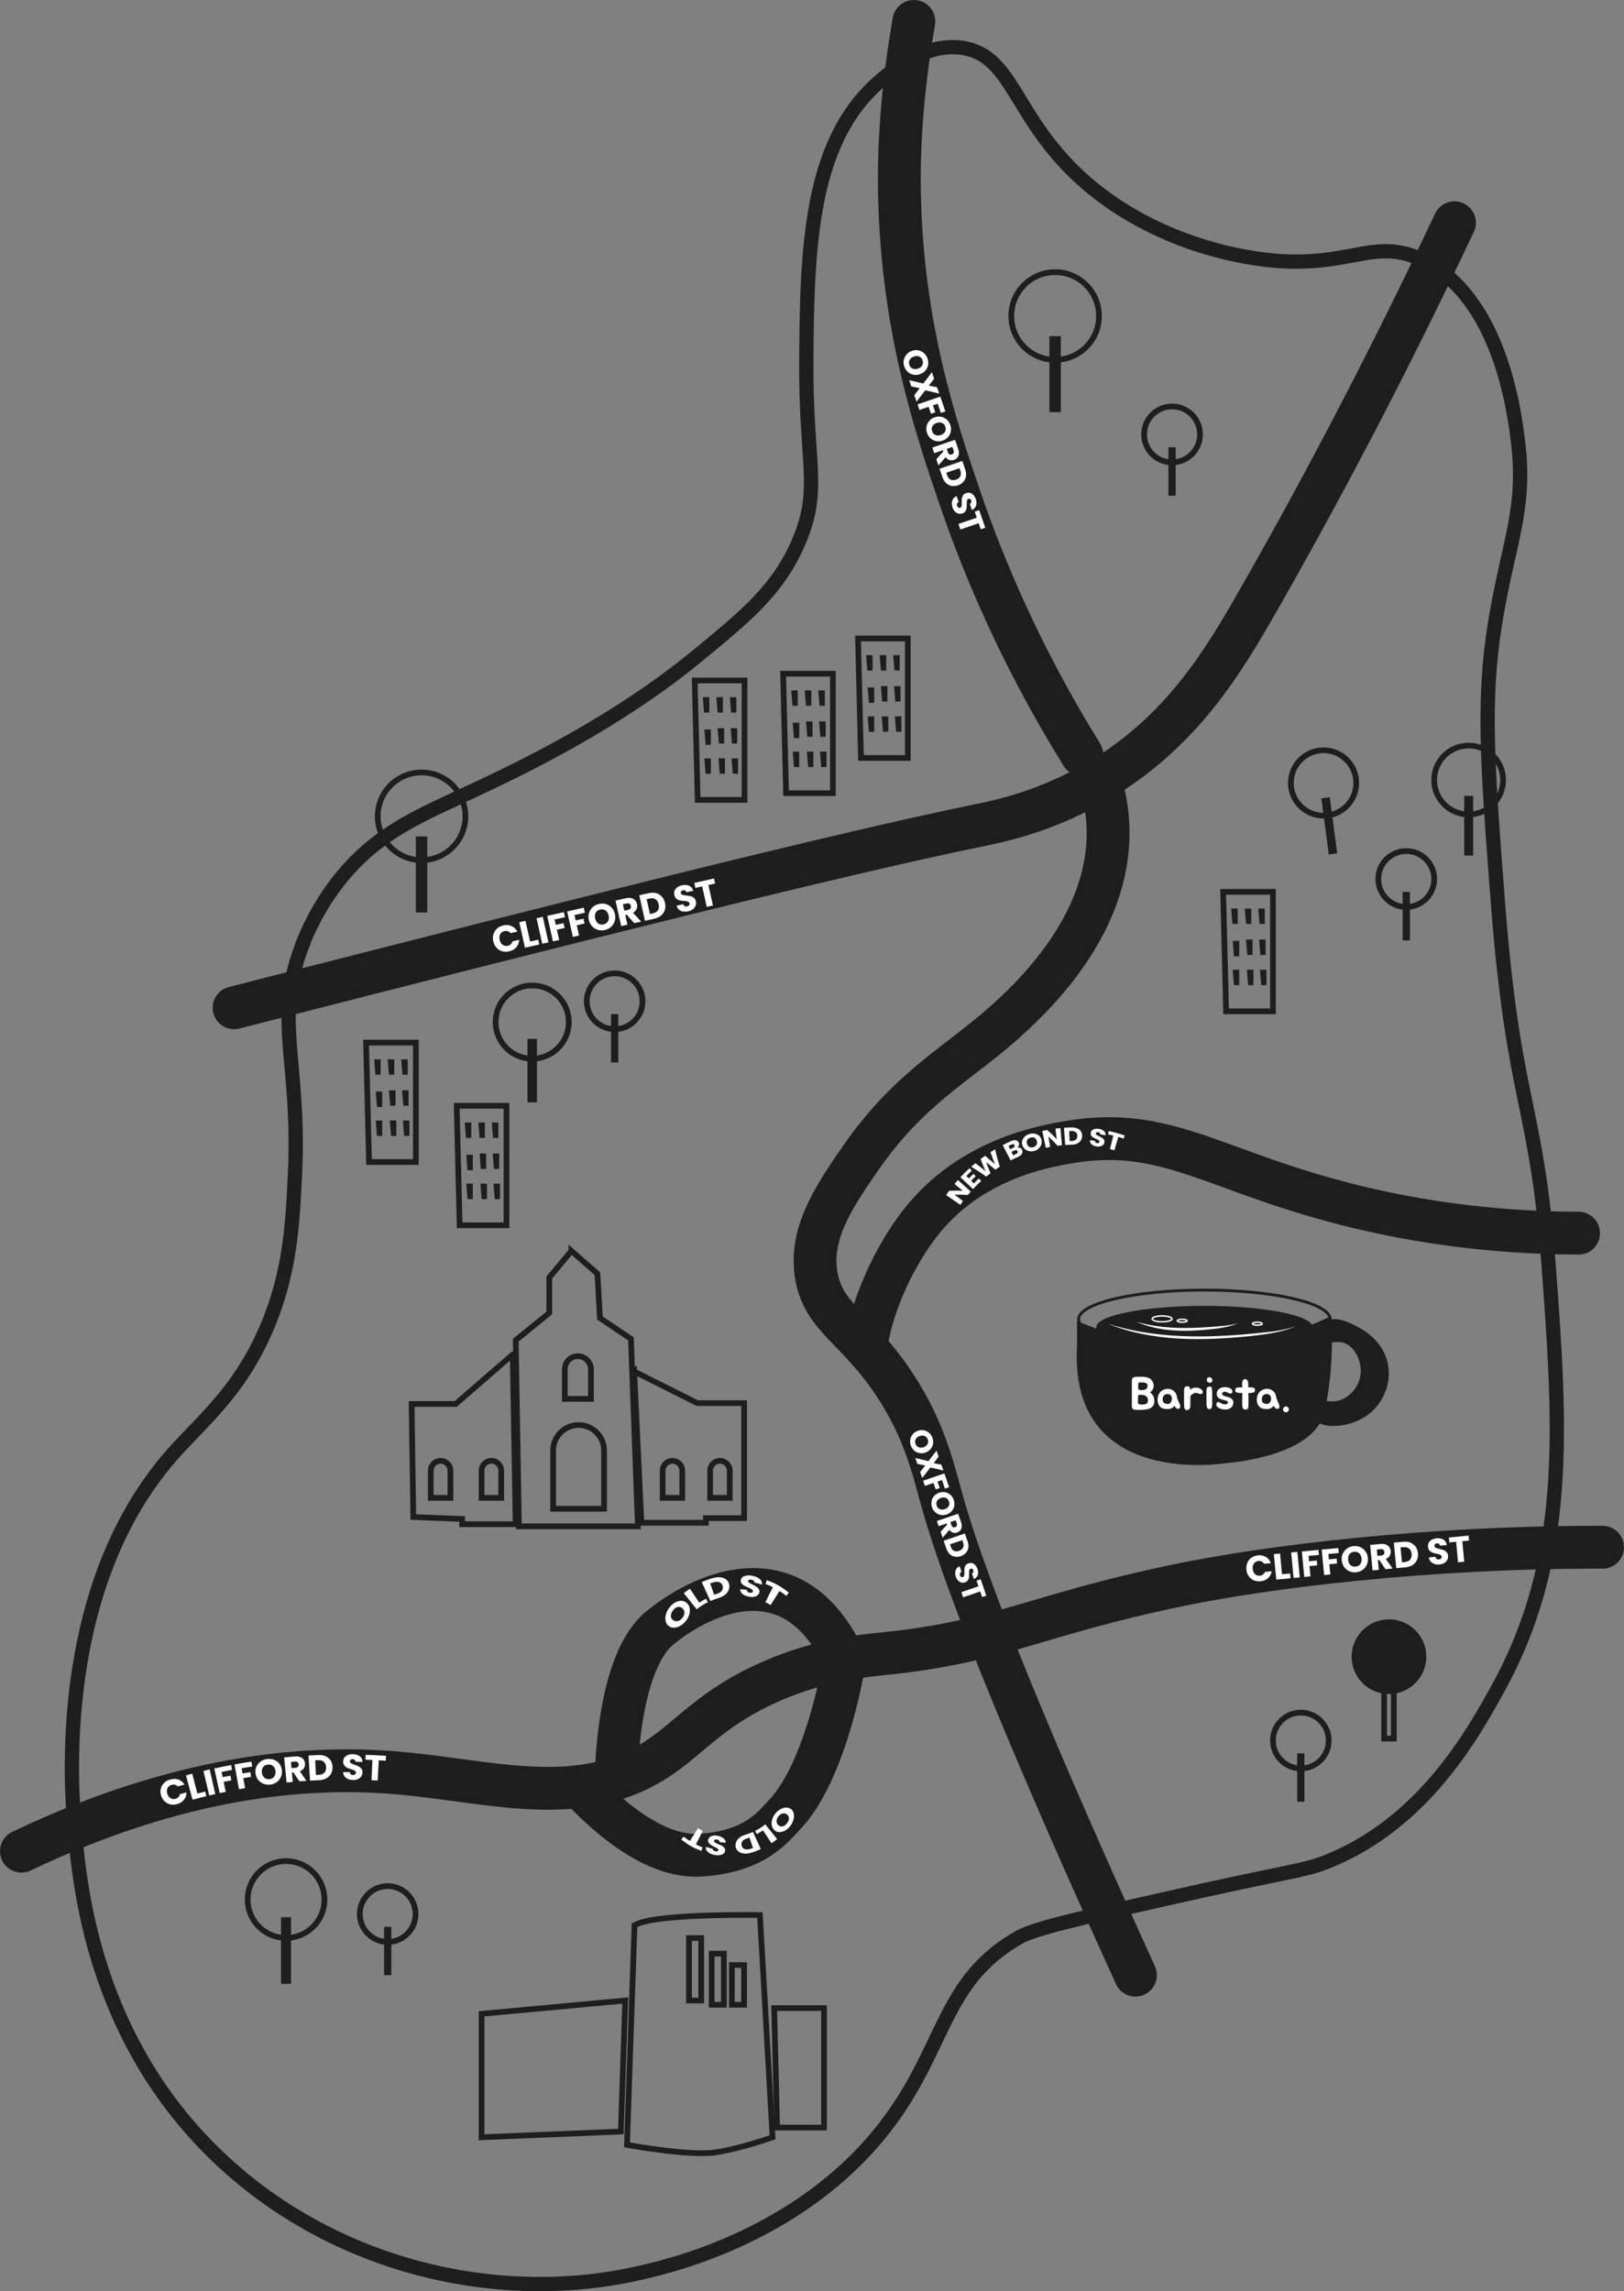 <?xml version="1.0" encoding="UTF-8"?>
<svg id="Warstwa_1" xmlns="http://www.w3.org/2000/svg" viewBox="0 0 568.85 802.59">
  <rect x="0" y="0" width="568.85" height="802.59" fill="#808080" stroke="none"/>
  <defs>
    <style>
      .cls-1 {
        stroke-width: 5px;
      }

      .cls-1, .cls-2, .cls-3, .cls-4, .cls-5 {
        fill: none;
        stroke-miterlimit: 10;
      }

      .cls-1, .cls-3, .cls-4, .cls-5 {
        stroke: #1e1e1e;
      }

      .cls-6 {
        fill: #fff;
      }

      .cls-2 {
        stroke: #fff;
        stroke-width: .5px;
      }

      .cls-3 {
        stroke-linecap: round;
        stroke-width: 15px;
      }

      .cls-7 {
        fill: #1e1e1e;
      }

      .cls-5 {
        stroke-width: 2px;
      }
    </style>
  </defs>
  <path class="cls-1" d="M105.93,330.85c4.61-11.79,10.73-19.88,13.31-23.06,13.4-16.63,28.45-22.31,47.01-31.05,16.88-7.95,49.36-23.45,78.05-47.02,17.13-14.07,28.36-23.29,35.47-39.91,8-18.72,2.38-27.12,2.66-63.87.29-37.89,1.06-75.42,24.84-96.7,4.04-3.61,16.42-14.69,30.16-12.42,17.37,2.87,17.68,23.93,40.8,45.25,24.56,22.66,55.18,27.45,61.2,28.39,32.44,5.08,41.07-8.33,59.43.89,26.64,13.38,31.61,53.26,32.82,62.99,3.02,24.32-3.4,35.63-7.98,63.87-4.42,27.24-2.65,50.39.89,96.7,5.48,71.76,13.51,71.06,17.74,126.86,4.51,59.52,7.33,104.55-17.74,149.92-8.63,15.62-25.89,46.83-59.43,60.33-8.78,3.53-10.93,2.74-57.65,13.31-30.05,6.8-45.18,10.26-50.55,13.31-27.15,15.38-25.55,38.87-47.01,66.53-30.28,39.03-77.65,49.26-87.8,51.45-48.38,10.45-104.55-2.54-144.56-39.91-44.95-42.01-49.71-96.32-51.44-116.21-1.13-12.88-7.12-83.49,33.7-130.41,10.65-12.23,23.99-22.31,33.7-45.24,8.12-19.18,8.93-36.14,9.76-53.22,1.95-40.44-7.68-54.23,2.66-80.73l-.03-.03Z"/>
  <path class="cls-3" d="M320.11,7.5c-2.5,14.32-5.56,36.68-5.04,60.77,1.01,46.4,12.51,80.85,21.28,106.46,8.1,23.64,21.15,55.09,42.58,89.6"/>
  <path class="cls-3" d="M509.47,78.02c-25.47,54-49.45,98.59-69.17,133.06-11.75,20.52-26.28,44.98-54.98,62.1-18.81,11.21-35.86,14.6-42.58,15.97-45.58,9.29-136.66,32.06-260.74,63.87"/>
  <path class="cls-3" d="M385.3,273.19c12.42,40.52-19.15,72.25-33.7,85.16-16.69,14.81-33.32,22.85-50.55,47.9-9.13,13.27-17.7,26.14-15.08,40.81,2.65,14.8,14.27,18.04,27.5,38.14,10.66,16.21,13.52,29.93,16.85,41.7,6.31,22.24,22.62,66.71,67.4,165"/>
  <path class="cls-3" d="M552.93,431.98c-32.64-.12-58.46-4.65-76.28-8.88-50.72-12.03-67-28.89-101.99-23.06-9.61,1.6-35.12,6.23-52.32,28.39-12.35,15.9-18.45,35.39-18.93,43.78"/>
  <path class="cls-3" d="M561.35,541.99c-61.2-.11-116.86,6.74-148.55,13.31-49.96,10.35-62.29,19.78-102.87,23.95-7.26.75-22.21,2.02-39.9,9.76-20.29,8.88-27.86,19.1-39.02,26.62-27.86,18.75-59.44,8-93.13,5.32-30.75-2.44-74.54.94-130.37,27.51"/>
  <path class="cls-3" d="M215.91,620.65c.12-3.08,1.1-38.64,15.08-50.27,13.47-11.21,46.42-28.39,64.74,10.77"/>
  <path class="cls-3" d="M295.73,581.15c-.4,5.2-7.09,39.91-20.69,54.28-4.12,4.35-10.43,13.27-29.85,14.44-19.7,1.18-39.34-21.46-42.37-24.05"/>
  <path class="cls-5" d="M147.67,301.31c8.48,0,15.36-6.88,15.36-15.36s-6.88-15.36-15.36-15.36-15.36,6.88-15.36,15.36,6.88,15.36,15.36,15.36Z"/>
  <path class="cls-7" d="M149.66,293.01h-3.99v26.62h3.99v-26.62Z"/>
  <path class="cls-5" d="M369.59,126.05c8.48,0,15.36-6.88,15.36-15.36s-6.88-15.36-15.36-15.36-15.36,6.88-15.36,15.36,6.88,15.36,15.36,15.36Z"/>
  <path class="cls-7" d="M371.58,117.75h-3.99v26.62h3.99v-26.62Z"/>
  <path class="cls-5" d="M463.61,285.73c6.33,0,11.45-5.13,11.45-11.46s-5.13-11.45-11.45-11.45-11.45,5.13-11.45,11.45,5.13,11.46,11.45,11.46Z"/>
  <path class="cls-7" d="M465.79,279.27l-2.96.39,2.63,19.66,2.95-.4-2.63-19.66Z"/>
  <path class="cls-5" d="M492.58,317.71c5.41,0,9.79-4.38,9.79-9.79s-4.38-9.79-9.79-9.79-9.79,4.38-9.79,9.79,4.38,9.79,9.79,9.79Z"/>
  <path class="cls-7" d="M493.86,312.43h-2.55v16.98h2.55v-16.98Z"/>
  <path class="cls-5" d="M514.43,285.31c6.67,0,12.07-5.41,12.07-12.07s-5.4-12.07-12.07-12.07-12.07,5.4-12.07,12.07,5.4,12.07,12.07,12.07Z"/>
  <path class="cls-7" d="M516.02,278.79h-3.14v20.91h3.14v-20.91Z"/>
  <path class="cls-5" d="M186.42,370.86c7.08,0,12.82-5.74,12.82-12.83s-5.74-12.83-12.82-12.83-12.82,5.74-12.82,12.83,5.74,12.83,12.82,12.83Z"/>
  <path class="cls-7" d="M188.09,363.93h-3.33v22.23h3.33v-22.23Z"/>
  <path class="cls-5" d="M215.3,360.52c5.4,0,9.77-4.38,9.77-9.78s-4.38-9.78-9.77-9.78-9.77,4.38-9.77,9.78,4.38,9.78,9.77,9.78Z"/>
  <path class="cls-7" d="M216.57,355.23h-2.54v16.93h2.54v-16.93Z"/>
  <path class="cls-5" d="M455.65,619.48c5.4,0,9.77-4.38,9.77-9.78s-4.38-9.78-9.77-9.78-9.77,4.38-9.77,9.78,4.38,9.78,9.77,9.78Z"/>
  <path class="cls-7" d="M456.91,614.2h-2.54v16.94h2.54v-16.94Z"/>
  <path class="cls-5" d="M135.8,680.26c5.4,0,9.77-4.38,9.77-9.78s-4.38-9.78-9.77-9.78-9.77,4.38-9.77,9.78,4.38,9.78,9.77,9.78Z"/>
  <path class="cls-7" d="M137.08,674.97h-2.54v16.93h2.54v-16.93Z"/>
  <path class="cls-5" d="M100.2,678.86c7.43,0,13.45-6.03,13.45-13.46s-6.02-13.46-13.45-13.46-13.45,6.02-13.45,13.46,6.02,13.46,13.45,13.46Z"/>
  <path class="cls-7" d="M101.93,671.6h-3.49v23.32h3.49v-23.32Z"/>
  <path class="cls-7" d="M486.52,593.42c7.22,0,13.08-5.86,13.08-13.08s-5.86-13.08-13.08-13.08-13.08,5.86-13.08,13.08,5.86,13.08,13.08,13.08Z"/>
  <path class="cls-5" d="M488.23,586.36h-3.4v22.67h3.4v-22.67Z"/>
  <path class="cls-5" d="M219.01,700.78l-50.32,4.66v43.24l48.78-2,1.54-45.9Z"/>
  <path class="cls-5" d="M222.29,673.61l-2.67,77.73s21.72,3.99,30.81,2.66c9.09-1.33,20.18-5.32,20.18-5.32l-4.43-77.84s-38.57-.67-44.12,3.77"/>
  <path class="cls-5" d="M271.18,703.44h17.44v41.85h-16.41l-1.03-41.85Z"/>
  <path class="cls-5" d="M300.55,223.66h17.44v41.85h-16.41l-1.03-41.85Z"/>
  <path class="cls-5" d="M245.62,678.9h-4.28v21.88h4.28v-21.88Z"/>
  <path class="cls-5" d="M253.56,684.37h-4.28v17.89h4.28v-17.89Z"/>
  <path class="cls-5" d="M260.64,688.36h-4.28v13.9h4.28v-13.9Z"/>
  <path class="cls-5" d="M200.16,438.2l-7.76,9.31v12.42l-11.75,9.54,1.11,65.2h41.68l-2.43-65.65-10.86-7.32-.89-15.52-9.1-7.98Z"/>
  <path class="cls-5" d="M202.66,499.18c4.93,0,8.93,4,8.93,8.93v20.4h-17.84v-20.4c0-4.93,4-8.93,8.93-8.93h-.01Z"/>
  <path class="cls-5" d="M202.41,475.06c2.52,0,4.58,2.05,4.58,4.58v10.39h-9.14v-10.39c0-2.53,2.05-4.58,4.58-4.58h-.01Z"/>
  <path class="cls-5" d="M179.58,474.49l-19.95,17.31h-15.45l.59,39.62,17.11.67v1.84h18.74l-1.03-59.44Z"/>
  <path class="cls-5" d="M222.14,480.41l2.52,53.01h22.61v-1.62h13.37v-40.29h-16.41l-22.1-11.09Z"/>
  <path class="cls-5" d="M154.33,511.72c1.89,0,3.44,1.54,3.44,3.44v9.53h-6.88v-9.53c0-1.89,1.54-3.44,3.44-3.44Z"/>
  <path class="cls-5" d="M172.12,511.72c1.89,0,3.44,1.54,3.44,3.44v9.53h-6.87v-9.53c0-1.89,1.54-3.44,3.44-3.44Z"/>
  <path class="cls-5" d="M235.54,511.72c1.89,0,3.44,1.54,3.44,3.44v9.53h-6.87v-9.53c0-1.89,1.54-3.44,3.44-3.44Z"/>
  <path class="cls-5" d="M252.17,511.72c1.89,0,3.44,1.54,3.44,3.44v9.53h-6.87v-9.53c0-1.89,1.54-3.44,3.44-3.44Z"/>
  <path class="cls-7" d="M303.38,229.5l.44,5.4h1.84v-5.4h-2.28Z"/>
  <path class="cls-7" d="M308.12,229.5l.44,5.4h1.85v-5.4h-2.3Z"/>
  <path class="cls-7" d="M312.86,229.5l.44,5.4h1.84v-5.4h-2.28Z"/>
  <path class="cls-7" d="M313.16,240.36l.44,5.4h1.84v-5.4h-2.28Z"/>
  <path class="cls-7" d="M308.56,240.36l.44,5.4h1.85v-5.4h-2.3Z"/>
  <path class="cls-7" d="M303.92,240.81l.44,5.4h1.84v-5.4h-2.28Z"/>
  <path class="cls-7" d="M303.92,250.95l.44,5.39h1.84v-5.39h-2.28Z"/>
  <path class="cls-7" d="M308.86,250.95l.44,5.39h1.85v-5.39h-2.3Z"/>
  <path class="cls-7" d="M313.45,250.95l.44,5.39h1.84v-5.39h-2.28Z"/>
  <path class="cls-5" d="M274.31,236.01h17.44v41.84h-16.41l-1.03-41.84Z"/>
  <path class="cls-7" d="M277.13,241.85l.46,5.39h1.84v-5.39h-2.3Z"/>
  <path class="cls-7" d="M281.89,241.85l.44,5.39h1.85v-5.39h-2.3Z"/>
  <path class="cls-7" d="M286.63,241.85l.44,5.39h1.84v-5.39h-2.28Z"/>
  <path class="cls-7" d="M286.92,252.72l.44,5.4h1.84v-5.4h-2.28Z"/>
  <path class="cls-7" d="M282.33,252.72l.44,5.4h1.85v-5.4h-2.3Z"/>
  <path class="cls-7" d="M277.67,253.16l.44,5.4h1.85v-5.4h-2.3Z"/>
  <path class="cls-7" d="M277.67,263.29l.44,5.4h1.85v-5.4h-2.3Z"/>
  <path class="cls-7" d="M282.62,263.29l.44,5.4h1.85v-5.4h-2.29Z"/>
  <path class="cls-7" d="M287.22,263.29l.44,5.4h1.84v-5.4h-2.28Z"/>
  <path class="cls-5" d="M243.35,238.37h17.44v41.84h-16.41l-1.03-41.84Z"/>
  <path class="cls-7" d="M246.17,244.22l.44,5.4h1.85v-5.4h-2.3Z"/>
  <path class="cls-7" d="M250.92,244.22l.44,5.4h1.84v-5.4h-2.28Z"/>
  <path class="cls-7" d="M255.65,244.22l.44,5.4h1.85v-5.4h-2.3Z"/>
  <path class="cls-7" d="M255.95,255.08l.44,5.4h1.85v-5.4h-2.3Z"/>
  <path class="cls-7" d="M251.37,255.08l.44,5.4h1.84v-5.4h-2.28Z"/>
  <path class="cls-7" d="M246.71,255.52l.44,5.4h1.85v-5.4h-2.29Z"/>
  <path class="cls-7" d="M246.71,265.65l.44,5.4h1.85v-5.4h-2.29Z"/>
  <path class="cls-7" d="M251.66,265.65l.44,5.4h1.84v-5.4h-2.28Z"/>
  <path class="cls-7" d="M256.24,265.65l.44,5.4h1.85v-5.4h-2.3Z"/>
  <path class="cls-5" d="M128.23,365.23h17.44v41.83h-16.41l-1.03-41.83Z"/>
  <path class="cls-7" d="M131.06,371.08l.44,5.39h1.84v-5.39h-2.28Z"/>
  <path class="cls-7" d="M135.8,371.08l.44,5.39h1.85v-5.39h-2.3Z"/>
  <path class="cls-7" d="M140.54,371.08l.44,5.39h1.84v-5.39h-2.28Z"/>
  <path class="cls-7" d="M140.84,381.94l.44,5.4h1.84v-5.4h-2.28Z"/>
  <path class="cls-7" d="M136.25,381.94l.44,5.4h1.85v-5.4h-2.3Z"/>
  <path class="cls-7" d="M131.6,382.38l.44,5.4h1.84v-5.4h-2.28Z"/>
  <path class="cls-7" d="M131.6,392.51l.44,5.4h1.84v-5.4h-2.28Z"/>
  <path class="cls-7" d="M136.54,392.51l.44,5.4h1.85v-5.4h-2.3Z"/>
  <path class="cls-7" d="M141.13,392.51l.44,5.4h1.84v-5.4h-2.28Z"/>
  <path class="cls-5" d="M159.97,387.37h17.44v41.85h-16.41l-1.03-41.85Z"/>
  <path class="cls-7" d="M162.79,393.21l.44,5.4h1.85v-5.4h-2.3Z"/>
  <path class="cls-7" d="M167.54,393.21l.44,5.4h1.85v-5.4h-2.3Z"/>
  <path class="cls-7" d="M172.27,393.21l.44,5.4h1.85v-5.4h-2.3Z"/>
  <path class="cls-7" d="M172.57,404.07l.44,5.4h1.85v-5.4h-2.3Z"/>
  <path class="cls-7" d="M167.99,404.07l.44,5.4h1.85v-5.4h-2.3Z"/>
  <path class="cls-7" d="M163.33,404.52l.44,5.4h1.85v-5.4h-2.3Z"/>
  <path class="cls-7" d="M163.33,414.64l.44,5.4h1.85v-5.4h-2.3Z"/>
  <path class="cls-7" d="M168.28,414.64l.44,5.4h1.85v-5.4h-2.3Z"/>
  <path class="cls-7" d="M172.86,414.64l.44,5.4h1.85v-5.4h-2.3Z"/>
  <path class="cls-5" d="M428.44,312.43h17.44v41.83h-16.41l-1.03-41.83Z"/>
  <path class="cls-7" d="M431.26,318.27l.44,5.38h1.85v-5.38h-2.3Z"/>
  <path class="cls-7" d="M436.01,318.27l.44,5.38h1.85v-5.38h-2.3Z"/>
  <path class="cls-7" d="M440.74,318.27l.44,5.38h1.85v-5.38h-2.3Z"/>
  <path class="cls-7" d="M441.03,329.13l.44,5.4h1.85v-5.4h-2.3Z"/>
  <path class="cls-7" d="M436.45,329.13l.44,5.4h1.85v-5.4h-2.3Z"/>
  <path class="cls-7" d="M431.79,329.58l.44,5.4h1.85v-5.4h-2.3Z"/>
  <path class="cls-7" d="M431.79,339.7l.44,5.4h1.85v-5.4h-2.3Z"/>
  <path class="cls-7" d="M436.75,339.7l.44,5.4h1.85v-5.4h-2.3Z"/>
  <path class="cls-7" d="M441.33,339.7l.44,5.4h1.85v-5.4h-2.3Z"/>
  <path class="cls-4" d="M421.88,472.37c24.33,0,44.05-4.58,44.05-10.23s-19.72-10.23-44.05-10.23-44.05,4.58-44.05,10.23,19.72,10.23,44.05,10.23Z"/>
  <path class="cls-7" d="M421.88,472.38c20.92,0,37.88-3.34,37.88-7.47s-16.96-7.47-37.88-7.47-37.88,3.34-37.88,7.47,16.96,7.47,37.88,7.47Z"/>
  <path class="cls-7" d="M377.27,471.22c-3.07,50.63,52.12,41.31,52.12,41.31,0,0,30.25-1.97,34.28-17.27,4.03-15.3,2.64-34.3,2.64-34.3-8.89,4.51-23.75,9.68-42.99,10.5-20.56.87-36.77-4.67-46.07-8.74"/>
  <path class="cls-7" d="M464.53,463.04c2.89-2.77,10.07,1.21,11.09,1.77,2.23,1.24,9.36,5.18,10.65,13.75,1.03,6.88-2.23,13.27-6.88,16.86-6.61,5.1-16.81,5.17-18.85,1.77-.94-1.58-.33-4.24,1.12-5.55,1.89-1.7,4.13-.07,7.53-1.11,3.22-.99,6.14-3.98,7.09-7.54,1.36-5.05-1.34-10.84-5.1-12.42-2.9-1.22-5.25.55-6.87-1.12-1.49-1.53-1.36-4.92.23-6.43h0Z"/>
  <path class="cls-6" d="M388.06,463.69c18.62,5.99,38.63,4.92,57.8,2.73,2.75-.38,5.48-.94,8.12-1.84-5.17,2.18-10.81,2.86-16.33,3.49-16.55,1.64-33.93,1.97-49.6-4.38Z"/>
  <path class="cls-6" d="M398.11,463.03c10.08,2.93,20.74,2.36,31.08,1.36,1.48-.16,2.95-.44,4.39-.87-2.75,1.26-5.8,1.68-8.77,2.05-8.9.97-18.34,1.14-26.69-2.54h-.01Z"/>
  <path class="cls-2" d="M407.06,463.03c1.92,0,3.48-.46,3.48-1.03s-1.56-1.03-3.48-1.03-3.48.46-3.48,1.03,1.56,1.03,3.48,1.03Z"/>
  <path class="cls-2" d="M414.11,463.18c.96,0,1.73-.24,1.73-.52s-.77-.52-1.73-.52-1.73.23-1.73.52.77.52,1.73.52Z"/>
  <path class="cls-2" d="M440.43,464.21c.96,0,1.73-.24,1.73-.52s-.77-.52-1.73-.52-1.73.23-1.73.52.78.52,1.73.52Z"/>
  <path class="cls-6" d="M172.85,327.25c.23-.78.64-1.44,1.24-1.98.6-.54,1.33-.9,2.19-1.1,1.06-.24,2.03-.16,2.91.23.89.39,1.56,1.05,2.03,1.95l-2.39.54c-.26-.34-.58-.56-.95-.68-.38-.12-.76-.13-1.18-.04-.67.15-1.15.51-1.48,1.06-.31.56-.38,1.24-.2,2.01.17.78.52,1.36,1.05,1.73.52.38,1.11.48,1.79.34.42-.09.76-.27,1.05-.54.28-.27.47-.6.56-1.02l2.39-.54c-.04,1.02-.38,1.89-1.01,2.62-.63.73-1.48,1.21-2.54,1.44-.86.19-1.68.18-2.46-.05-.76-.23-1.42-.65-1.96-1.25-.54-.6-.9-1.34-1.1-2.23-.2-.89-.19-1.71.04-2.48h.03Z"/>
  <path class="cls-6" d="M185.67,329.81l2.85-.64.38,1.68-5.02,1.13-2-8.93,2.18-.48,1.62,7.25Z"/>
  <path class="cls-6" d="M190.12,321.18l2,8.93-2.18.48-2-8.93,2.18-.48Z"/>
  <path class="cls-6" d="M197.51,319.53l.39,1.75-3.64.82.42,1.88,2.72-.6.38,1.69-2.73.6.81,3.61-2.18.48-2-8.93,5.81-1.3h.01Z"/>
  <path class="cls-6" d="M204.47,317.97l.39,1.75-3.64.82.42,1.88,2.73-.6.38,1.69-2.73.6.81,3.61-2.17.48-2-8.93,5.81-1.3h.01Z"/>
  <path class="cls-6" d="M209.42,325.72c-.79-.23-1.46-.66-2.03-1.26-.56-.6-.95-1.34-1.14-2.22-.19-.87-.16-1.7.09-2.5.26-.79.68-1.45,1.3-2,.62-.55,1.34-.91,2.18-1.1.83-.19,1.65-.16,2.44.07.79.23,1.46.66,2.01,1.26.56.6.94,1.34,1.13,2.22s.18,1.7-.08,2.5c-.25.79-.68,1.46-1.29,2-.6.55-1.33.91-2.18,1.1-.85.19-1.65.16-2.44-.07ZM212.97,322.71c.32-.58.39-1.25.21-2.03-.17-.79-.54-1.37-1.06-1.74-.54-.38-1.15-.48-1.87-.32-.72.16-1.25.52-1.57,1.09-.32.56-.4,1.25-.21,2.04.18.79.54,1.37,1.06,1.75.52.38,1.17.48,1.88.32.71-.16,1.24-.52,1.56-1.1Z"/>
  <path class="cls-6" d="M222.16,323.39l-2.62-2.96-.52.12.75,3.37-2.18.48-2-8.93,3.65-.82c.7-.16,1.33-.18,1.88-.04.55.14.99.39,1.34.77.33.38.56.82.68,1.34.14.59.08,1.17-.15,1.7-.23.54-.64.98-1.26,1.33l2.86,3.07-2.46.55h.01ZM218.69,319.01l1.34-.3c.4-.09.67-.26.83-.5.16-.24.19-.54.11-.9-.08-.34-.24-.59-.48-.74-.24-.15-.56-.17-.97-.09l-1.34.3.5,2.22h.01Z"/>
  <path class="cls-6" d="M229.84,312.87c.79.21,1.45.62,1.99,1.21.54.59.9,1.33,1.1,2.2.2.87.17,1.69-.05,2.46-.23.77-.66,1.41-1.29,1.95-.63.54-1.41.9-2.34,1.11l-3.34.75-2-8.93,3.34-.75c.94-.21,1.81-.21,2.59,0ZM230.46,318.85c.36-.55.44-1.24.26-2.07-.19-.82-.55-1.41-1.11-1.77-.56-.36-1.25-.44-2.08-.26l-1.03.23,1.17,5.2,1.03-.23c.82-.19,1.41-.55,1.77-1.1Z"/>
  <path class="cls-6" d="M239.28,319.32c-.56-.09-1.05-.32-1.45-.66-.4-.35-.68-.81-.83-1.4l2.32-.52c.11.32.28.55.51.68.23.13.51.16.82.09.32-.07.56-.2.71-.39.16-.19.2-.42.15-.68-.05-.21-.16-.39-.35-.5-.19-.11-.39-.19-.63-.23-.24-.04-.56-.08-.99-.11-.62-.05-1.13-.12-1.53-.22-.4-.09-.78-.29-1.11-.58-.34-.28-.58-.71-.7-1.28-.19-.83-.03-1.54.47-2.16.5-.61,1.24-1.02,2.2-1.24.98-.21,1.83-.16,2.54.17.71.33,1.18.93,1.41,1.74l-2.35.52c-.08-.28-.24-.48-.47-.6s-.5-.15-.81-.08c-.27.05-.46.17-.59.35-.14.17-.16.39-.11.66.07.28.25.48.56.58s.77.17,1.38.24c.62.07,1.13.15,1.53.24s.76.28,1.11.57c.34.28.56.68.68,1.22.11.51.09,1.01-.08,1.48-.16.47-.47.89-.9,1.25-.44.36-.99.6-1.67.76-.66.15-1.26.18-1.83.08h-.01Z"/>
  <path class="cls-6" d="M250.1,307.75l.39,1.75-2.36.52,1.61,7.18-2.18.48-1.61-7.19-2.36.54-.39-1.75,6.91-1.55h-.01Z"/>
  <path class="cls-6" d="M318.85,504.23c.12-.7.42-1.32.89-1.85.47-.54,1.06-.94,1.79-1.18.72-.26,1.44-.31,2.13-.16.7.15,1.3.46,1.83.93.52.47.91,1.06,1.14,1.76.24.7.3,1.4.17,2.1-.12.7-.42,1.3-.89,1.84-.47.54-1.06.93-1.79,1.17-.73.26-1.44.31-2.13.16-.7-.15-1.32-.44-1.83-.91-.52-.47-.9-1.05-1.14-1.75-.24-.7-.29-1.4-.17-2.1ZM321.76,506.97c.52.21,1.1.21,1.75,0,.66-.23,1.11-.59,1.38-1.08.27-.48.31-1.03.09-1.62-.2-.6-.56-1.01-1.07-1.23-.51-.23-1.1-.21-1.76,0-.66.23-1.11.58-1.38,1.07-.27.5-.3,1.03-.09,1.64.2.59.56.99,1.09,1.22Z"/>
  <path class="cls-6" d="M322.31,515.65l1.76-2.3-2.74-.55-.7-2.05,4.59,1.09,2.82-3.69.73,2.11-1.73,2.27,2.7.54.71,2.05-4.57-1.07-2.85,3.72-.73-2.11Z"/>
  <path class="cls-6" d="M332.44,520.97l-1.45.5-1.03-3.02-1.57.54.78,2.27-1.41.48-.78-2.27-3.01,1.03-.62-1.81,7.44-2.55,1.67,4.84h-.01Z"/>
  <path class="cls-6" d="M326.29,525.92c.12-.7.42-1.32.89-1.85.47-.54,1.06-.94,1.79-1.18s1.44-.31,2.14-.16,1.3.46,1.83.93c.52.47.91,1.06,1.14,1.76.24.7.3,1.4.18,2.09s-.42,1.3-.89,1.84c-.47.54-1.06.93-1.79,1.17-.73.24-1.44.31-2.14.16-.7-.13-1.32-.44-1.83-.91-.52-.47-.9-1.05-1.14-1.75-.24-.7-.3-1.4-.17-2.1ZM329.2,528.66c.52.21,1.1.21,1.74,0,.66-.23,1.11-.59,1.38-1.07.27-.5.31-1.03.09-1.62-.2-.6-.56-1.01-1.07-1.24-.51-.23-1.1-.23-1.76,0-.66.23-1.11.58-1.38,1.07-.27.5-.29,1.03-.09,1.64.2.59.56.99,1.09,1.22Z"/>
  <path class="cls-6" d="M329.48,536.59l2.27-2.51-.15-.43-2.81.97-.62-1.81,7.44-2.55,1.05,3.04c.2.59.27,1.11.2,1.6-.07.48-.24.89-.52,1.22-.28.32-.65.56-1.09.71-.5.17-.98.19-1.46.04-.48-.15-.9-.46-1.25-.95l-2.35,2.73-.7-2.04h-.01ZM332.89,533.2l.39,1.11c.12.34.28.55.5.66.21.11.48.12.78,0,.28-.09.48-.25.58-.48.09-.23.11-.5,0-.83l-.39-1.11-1.84.63v.03Z"/>
  <path class="cls-6" d="M339.18,542.15c-.11.7-.39,1.3-.85,1.81-.46.51-1.05.9-1.77,1.15s-1.42.31-2.11.19c-.68-.12-1.28-.43-1.79-.91-.51-.48-.9-1.11-1.17-1.89l-.95-2.78,7.44-2.55.95,2.78c.27.78.35,1.52.24,2.22h0ZM334.14,543.24c.51.26,1.1.26,1.78.03.69-.23,1.15-.6,1.41-1.11.26-.51.26-1.11.03-1.8l-.29-.86-4.32,1.48.3.86c.23.68.6,1.16,1.11,1.41h-.01Z"/>
  <path class="cls-6" d="M334.59,550.81c.03-.5.17-.93.43-1.3.26-.38.63-.66,1.12-.83l.66,1.93c-.27.12-.44.28-.54.5-.09.22-.09.44,0,.71.09.27.23.46.4.58.18.11.38.13.59.05.19-.07.31-.17.39-.34.08-.16.12-.35.15-.56.01-.2.01-.5,0-.86-.01-.54,0-.98.04-1.33.04-.35.18-.68.39-1.01.21-.32.55-.56,1.02-.71.68-.24,1.32-.17,1.88.19.56.36.98.95,1.26,1.76.28.82.31,1.54.09,2.18-.21.63-.67,1.09-1.36,1.37l-.67-1.96c.24-.09.39-.26.47-.46.08-.22.08-.44,0-.7-.08-.22-.19-.38-.36-.47-.16-.09-.35-.11-.58-.03-.24.08-.39.26-.44.54-.05.27-.08.67-.07,1.21,0,.54-.01.98-.07,1.33-.04.35-.17.68-.38.99-.2.31-.54.55-.98.7-.43.15-.85.17-1.26.07-.42-.09-.8-.31-1.14-.66-.35-.33-.62-.79-.81-1.34-.19-.54-.27-1.06-.24-1.56h0Z"/>
  <path class="cls-6" d="M345.47,558.96l-1.45.5-.67-1.97-5.99,2.05-.62-1.81,5.99-2.05-.67-1.97,1.45-.5,1.97,5.75h-.01Z"/>
  <path class="cls-6" d="M316.57,126.18c.13-.74.44-1.41.95-1.99.51-.58,1.14-1.01,1.92-1.28.78-.27,1.54-.32,2.28-.17.75.16,1.4.48,1.96.99.56.51.97,1.13,1.22,1.88s.32,1.49.19,2.24c-.13.74-.44,1.4-.95,1.97-.5.58-1.14.99-1.92,1.26-.78.27-1.55.32-2.3.17-.75-.15-1.41-.47-1.96-.98-.56-.5-.97-1.13-1.22-1.88-.26-.75-.32-1.49-.19-2.24h.01ZM319.68,129.12c.55.24,1.18.24,1.88,0,.7-.24,1.2-.63,1.49-1.15.28-.52.32-1.1.11-1.74-.21-.65-.6-1.09-1.15-1.33-.55-.24-1.18-.24-1.89,0-.7.24-1.2.62-1.49,1.16-.3.52-.32,1.11-.11,1.76.22.63.6,1.07,1.15,1.3h.01Z"/>
  <path class="cls-6" d="M320.27,138.43l1.88-2.46-2.93-.59-.75-2.2,4.93,1.17,3.02-3.96.78,2.26-1.85,2.43,2.89.58.75,2.2-4.89-1.15-3.05,3.99-.78-2.26Z"/>
  <path class="cls-6" d="M331.13,144.12l-1.56.54-1.11-3.25-1.68.58.83,2.43-1.5.52-.83-2.43-3.22,1.1-.67-1.95,7.98-2.74,1.78,5.18h-.01Z"/>
  <path class="cls-6" d="M324.54,149.44c.14-.75.44-1.41.95-1.99.5-.58,1.14-1.01,1.92-1.27.78-.27,1.54-.32,2.28-.18.75.16,1.4.48,1.96.99.56.51.97,1.13,1.22,1.88.26.75.32,1.49.19,2.24-.13.74-.44,1.4-.95,1.97-.5.58-1.14.99-1.92,1.26-.78.27-1.54.32-2.3.18-.75-.15-1.41-.47-1.96-.98-.56-.5-.97-1.13-1.22-1.88-.25-.75-.32-1.49-.19-2.24h.01ZM327.66,152.38c.55.24,1.18.24,1.88,0s1.2-.63,1.49-1.15c.3-.52.32-1.1.11-1.75-.21-.64-.6-1.09-1.15-1.33-.55-.24-1.18-.24-1.89,0-.7.24-1.2.62-1.49,1.15-.3.52-.32,1.11-.11,1.76.21.63.61,1.07,1.15,1.32h.01Z"/>
  <path class="cls-6" d="M327.97,160.87l2.44-2.69-.16-.47-3.01,1.03-.67-1.95,7.96-2.74,1.11,3.26c.21.63.3,1.21.23,1.72-.07.52-.26.95-.56,1.3-.31.35-.7.6-1.17.77-.52.17-1.05.2-1.57.04-.52-.16-.97-.5-1.34-1.02l-2.52,2.93-.75-2.19h.01ZM331.62,157.24l.42,1.21c.12.36.3.59.54.71.23.12.51.12.83.01.31-.11.51-.27.62-.51.11-.24.11-.54-.01-.89l-.42-1.21-1.97.67Z"/>
  <path class="cls-6" d="M338.36,166.83c-.12.74-.42,1.38-.9,1.93-.48.55-1.11.97-1.91,1.24-.78.27-1.53.34-2.26.2-.73-.13-1.36-.47-1.91-.98-.55-.52-.97-1.2-1.25-2.03l-1.02-2.98,7.97-2.74,1.02,2.98c.28.85.38,1.64.26,2.38h-.01ZM332.96,168c.54.27,1.18.28,1.91.03.74-.26,1.23-.66,1.5-1.19.27-.54.28-1.2.03-1.92l-.31-.91-4.63,1.58.31.91c.26.74.64,1.24,1.2,1.5Z"/>
  <path class="cls-6" d="M333.43,176.11c.03-.52.19-.99.46-1.4.27-.4.67-.7,1.2-.9l.71,2.07c-.28.13-.47.31-.56.54-.09.23-.09.48,0,.76.09.28.24.5.43.62.19.12.4.15.63.07.2-.07.34-.19.42-.36.08-.17.13-.38.15-.6.01-.21.01-.52,0-.91-.01-.58,0-1.05.04-1.42.05-.38.19-.74.42-1.07.23-.34.59-.6,1.09-.76.74-.26,1.41-.19,2.01.2.6.39,1.06,1.02,1.36,1.88.3.87.34,1.65.09,2.34-.24.68-.73,1.17-1.46,1.46l-.73-2.1c.26-.11.43-.27.51-.5.09-.23.08-.47,0-.74-.08-.24-.2-.4-.38-.51-.17-.09-.38-.11-.62-.03-.25.09-.42.28-.48.56-.07.3-.08.72-.08,1.29s-.03,1.05-.07,1.42c-.05.38-.19.74-.4,1.07-.23.34-.58.59-1.05.75-.46.16-.91.19-1.36.08-.44-.11-.86-.34-1.24-.7-.38-.36-.66-.85-.86-1.44-.2-.58-.28-1.14-.26-1.67h.03Z"/>
  <path class="cls-6" d="M345.1,184.86l-1.56.54-.73-2.11-6.42,2.2-.67-1.95,6.42-2.2-.72-2.11,1.56-.54,2.12,6.16Z"/>
  <path class="cls-6" d="M436.91,547.41c.32-.73.79-1.32,1.44-1.77.65-.46,1.4-.71,2.27-.81,1.06-.11,1.99.09,2.81.58.8.48,1.38,1.21,1.73,2.15l-2.39.23c-.21-.36-.5-.62-.83-.78-.35-.16-.73-.23-1.14-.19-.67.07-1.19.35-1.56.86-.38.51-.52,1.16-.44,1.93.08.78.34,1.38.81,1.81.46.43,1.02.6,1.69.55.42-.04.78-.18,1.09-.4.31-.23.54-.54.67-.93l2.39-.23c-.16.99-.59,1.8-1.3,2.43-.7.63-1.58.99-2.64,1.09-.86.08-1.65-.04-2.38-.36-.73-.32-1.3-.81-1.75-1.46s-.71-1.42-.79-2.3c-.08-.89.03-1.69.35-2.42h-.01Z"/>
  <path class="cls-6" d="M449.06,551.45l2.85-.27.16,1.68-5.02.48-.85-8.93,2.18-.2.68,7.25h0Z"/>
  <path class="cls-6" d="M454.43,543.62l.85,8.93-2.17.2-.85-8.93,2.18-.2Z"/>
  <path class="cls-6" d="M461.83,542.93l.16,1.75-3.64.35.17,1.88,2.73-.26.16,1.69-2.73.26.35,3.61-2.17.2-.85-8.93,5.81-.55Z"/>
  <path class="cls-6" d="M468.78,542.27l.16,1.75-3.64.35.17,1.88,2.73-.26.16,1.69-2.72.26.35,3.61-2.18.2-.85-8.93,5.81-.55Z"/>
  <path class="cls-6" d="M472.65,550.41c-.74-.32-1.34-.82-1.83-1.48-.48-.66-.75-1.42-.85-2.3-.08-.87.05-1.68.39-2.42.35-.74.85-1.33,1.52-1.79.66-.46,1.41-.73,2.26-.81.85-.08,1.62.04,2.36.36.74.32,1.34.82,1.81,1.48.47.66.74,1.42.83,2.3.08.87-.04,1.68-.39,2.42-.33.74-.85,1.33-1.5,1.79-.66.46-1.41.72-2.24.81-.83.08-1.62-.04-2.36-.36ZM476.46,547.91c.38-.51.54-1.17.46-1.95-.08-.79-.35-1.4-.82-1.83-.47-.43-1.06-.6-1.77-.54-.73.07-1.28.36-1.65.86-.39.51-.54,1.15-.46,1.96.08.79.35,1.4.82,1.83.47.43,1.07.6,1.79.54.71-.07,1.26-.36,1.64-.87Z"/>
  <path class="cls-6" d="M485.33,549.7l-2.17-3.2-.52.05.32,3.37-2.18.2-.85-8.93,3.65-.35c.7-.07,1.32,0,1.84.2.52.2.93.5,1.21.9.28.4.46.87.51,1.4.05.59-.05,1.14-.35,1.64-.3.5-.75.87-1.38,1.13l2.4,3.34-2.46.23h-.03ZM482.48,545.02l1.34-.13c.4-.04.68-.16.87-.38.19-.21.25-.5.21-.86-.03-.34-.16-.59-.38-.78-.21-.17-.52-.24-.93-.2l-1.34.13.22,2.22Z"/>
  <path class="cls-6" d="M494.08,540.41c.74.31,1.33.78,1.79,1.41.46.63.73,1.4.8,2.28.08.87-.04,1.66-.36,2.38-.32.71-.82,1.29-1.49,1.73-.67.44-1.48.7-2.4.79l-3.34.32-.85-8.93,3.34-.32c.94-.09,1.79.01,2.52.32h-.01ZM493.95,546.3c.42-.5.58-1.15.51-1.97-.07-.82-.36-1.44-.87-1.85-.5-.42-1.17-.58-1.99-.51l-1.03.09.5,5.2,1.03-.09c.82-.08,1.44-.36,1.85-.86Z"/>
  <path class="cls-6" d="M502.46,547.84c-.54-.16-.98-.44-1.33-.82-.35-.39-.56-.87-.63-1.45l2.31-.22c.07.32.2.56.42.73.21.16.47.21.79.19.32-.03.56-.13.74-.3.17-.16.24-.38.23-.64-.03-.22-.11-.39-.27-.52-.16-.13-.36-.23-.58-.31-.23-.07-.54-.15-.95-.23-.59-.12-1.09-.26-1.46-.4-.38-.15-.73-.38-1.02-.7-.3-.32-.47-.77-.52-1.33-.08-.83.16-1.5.71-2.04.55-.52,1.32-.83,2.28-.93.98-.09,1.8.07,2.44.48.64.42,1.03,1.03,1.15,1.88l-2.35.23c-.04-.28-.18-.5-.39-.64-.21-.15-.47-.2-.78-.17-.27.03-.47.12-.62.27-.15.16-.21.36-.19.63.03.28.19.5.47.63.28.13.73.27,1.32.4.59.13,1.09.28,1.46.43.38.15.71.38,1.01.68.3.31.47.74.52,1.28.05.51-.04.98-.26,1.42-.21.44-.56.81-1.03,1.1s-1.03.47-1.71.54c-.66.07-1.25,0-1.79-.15v-.04Z"/>
  <path class="cls-6" d="M514.41,537.92l.16,1.74-2.36.23.68,7.18-2.17.2-.68-7.18-2.36.23-.16-1.74,6.9-.66Z"/>
  <path class="cls-6" d="M340.05,417.38c-.43.48-.63.73-1.05,1.22-1.84-.12-2.77-.15-4.67-.09,1.2.89,1.8,1.33,2.99,2.22-.39.52-.58.79-.95,1.33-1.99-1.37-2.98-2.05-4.97-3.44.42-.6.63-.9,1.07-1.49,1.93-.09,2.89-.09,4.75,0-1.15-.95-1.73-1.44-2.87-2.39.47-.56.7-.83,1.18-1.37,1.81,1.61,2.71,2.4,4.51,4.02Z"/>
  <path class="cls-6" d="M338.49,411.94c.35.35.52.52.87.86.64-.65.98-.97,1.65-1.59.31.34.46.5.76.83-.66.6-.98.91-1.61,1.56l.94.94c.7-.7,1.06-1.05,1.79-1.71.32.35.47.52.79.87-1.18,1.07-1.75,1.64-2.85,2.82-1.77-1.65-2.66-2.47-4.42-4.12,1.24-1.33,1.88-1.96,3.2-3.17.32.35.47.52.79.87-.78.71-1.17,1.07-1.91,1.83h-.01Z"/>
  <path class="cls-6" d="M348.54,402.62c.59,2.46.93,3.68,1.67,6.07-.64.4-.95.62-1.57,1.06-1.25-1.07-1.88-1.6-3.18-2.62.56,1.56.86,2.32,1.49,3.85-.6.46-.9.7-1.49,1.18-2.04-1.45-3.1-2.14-5.25-3.45.56-.51.86-.75,1.45-1.24,1.44,1.09,2.15,1.65,3.54,2.78-.73-1.68-1.06-2.52-1.72-4.24.62-.47.94-.7,1.57-1.14,1.41,1.15,2.11,1.75,3.46,2.96-.66-1.68-.97-2.53-1.57-4.23.63-.4.95-.6,1.61-.99h-.01Z"/>
  <path class="cls-6" d="M357.37,402.11c.32.16.55.42.67.74.19.47.15.91-.08,1.33-.24.42-.66.75-1.26,1.02-1.09.48-1.62.74-2.69,1.29-1.11-2.15-1.68-3.21-2.79-5.36,1.16-.6,1.73-.89,2.91-1.41.67-.3,1.25-.39,1.73-.28.48.11.82.39.99.83.14.33.15.64.04.94-.11.29-.31.55-.59.78.39-.08.75-.04,1.07.12h-.01ZM353.84,402.56c.39-.19.59-.28.99-.47.26-.11.42-.24.51-.4.09-.16.09-.34.01-.52-.08-.19-.21-.31-.39-.35-.17-.04-.4,0-.66.12-.4.19-.62.28-1.02.47.21.46.34.68.55,1.14h0ZM356.44,403.82c.09-.16.09-.34,0-.54-.08-.19-.23-.32-.42-.36-.19-.05-.42-.01-.66.09-.43.2-.64.3-1.07.5.23.48.35.73.58,1.21.43-.2.63-.31,1.06-.5.24-.11.4-.24.5-.4h.01Z"/>
  <path class="cls-6" d="M360.66,403.27c-.56-.08-1.06-.29-1.52-.63-.44-.34-.78-.78-.99-1.33-.21-.55-.26-1.1-.11-1.65.14-.55.43-1.05.87-1.48.44-.43.99-.75,1.64-.94.64-.19,1.28-.24,1.89-.13.6.11,1.13.36,1.54.74.42.39.68.86.82,1.44.14.58.11,1.13-.08,1.67-.18.54-.48.98-.9,1.37-.42.39-.9.66-1.48.83-.58.17-1.14.21-1.69.13h0ZM363.05,401.04c.21-.39.27-.85.13-1.36-.13-.51-.4-.89-.82-1.1-.4-.21-.89-.24-1.42-.08-.54.16-.93.46-1.14.86-.21.4-.23.86-.05,1.37.17.51.47.86.86,1.06.4.2.85.23,1.36.07.5-.15.86-.42,1.07-.82h.01Z"/>
  <path class="cls-6" d="M372,401.17c-.62.05-.94.09-1.56.18-1.22-1.34-1.88-2-3.25-3.26.27,1.46.4,2.2.67,3.67-.62.11-.91.17-1.53.31-.51-2.36-.76-3.55-1.26-5.91.68-.15,1.03-.21,1.72-.34,1.42,1.26,2.09,1.92,3.37,3.26-.19-1.49-.28-2.23-.47-3.72.7-.09,1.05-.12,1.74-.19.23,2.4.34,3.61.56,6.02h0Z"/>
  <path class="cls-6" d="M377.4,395.29c.56.26.99.63,1.27,1.1.28.47.42,1.01.39,1.6-.03.59-.2,1.1-.51,1.56-.31.44-.73.79-1.24,1.04-.52.24-1.11.38-1.79.39-.97.03-1.45.04-2.4.11-.17-2.42-.26-3.61-.43-6.03,1.07-.08,1.62-.11,2.71-.12.77-.01,1.44.11,2,.38h-.01ZM376.84,399.23c.35-.31.52-.73.54-1.29.01-.56-.16-.99-.52-1.3-.36-.31-.87-.47-1.52-.46-.32,0-.48,0-.82.03.05,1.41.08,2.11.13,3.51.31,0,.46-.01.77-.03.6-.01,1.09-.16,1.42-.47h0Z"/>
  <path class="cls-6" d="M382.87,401.2c-.36-.19-.63-.44-.83-.74-.2-.31-.28-.66-.26-1.05.7.07,1.05.11,1.74.21,0,.23.05.4.19.54.14.13.31.23.54.26.24.04.43.01.59-.05.16-.08.25-.2.28-.38.03-.15,0-.28-.11-.39-.09-.12-.21-.21-.38-.31-.15-.09-.38-.2-.67-.32-.42-.17-.76-.35-1.03-.51-.27-.16-.48-.36-.67-.62-.17-.26-.26-.58-.21-.95.05-.56.34-.98.87-1.23.52-.26,1.2-.34,1.97-.22.8.12,1.42.4,1.85.81.43.4.59.9.51,1.46-.74-.15-1.11-.21-1.85-.35.01-.19-.04-.36-.17-.5s-.32-.23-.58-.26c-.21-.03-.39,0-.52.07-.15.08-.23.2-.26.38-.03.19.05.36.26.5.2.14.51.31.94.5.43.2.77.39,1.02.56.26.18.46.39.62.66.16.27.2.58.12.93-.07.34-.23.62-.47.86s-.56.4-.95.5-.82.11-1.3.03c-.47-.07-.89-.2-1.25-.39h.01Z"/>
  <path class="cls-6" d="M393.97,397.73c-.15.44-.23.67-.38,1.11-.74-.24-1.11-.36-1.87-.58-.55,1.87-.82,2.79-1.37,4.67-.63-.19-.94-.27-1.57-.43.48-1.88.72-2.82,1.21-4.71-.75-.19-1.13-.28-1.88-.44.11-.46.15-.68.25-1.15,2.24.5,3.36.81,5.59,1.55h.01Z"/>
  <path class="cls-6" d="M56.31,626.64c.17-.77.54-1.45,1.1-2.02.56-.58,1.28-.99,2.15-1.25,1.06-.31,2.04-.31,2.94,0,.9.32,1.61.91,2.11,1.76-.94.26-1.41.39-2.36.66-.28-.31-.6-.5-.98-.59-.38-.09-.77-.08-1.18.04-.66.2-1.13.58-1.41,1.14-.27.56-.3,1.22-.07,1.96.23.74.6,1.26,1.14,1.58.54.32,1.13.38,1.77.19.4-.12.74-.32.99-.59.27-.28.43-.62.5-1.02.93-.27,1.4-.4,2.32-.66,0,.99-.28,1.85-.86,2.58-.58.74-1.37,1.25-2.38,1.54-.83.24-1.62.28-2.38.12-.77-.16-1.44-.51-2-1.03-.58-.54-.99-1.21-1.26-2.04-.27-.83-.32-1.62-.15-2.4v.03Z"/>
  <path class="cls-6" d="M69.11,628.27c1.1-.28,1.66-.42,2.78-.68.16.65.23.97.39,1.61-1.95.47-2.91.71-4.85,1.23-.91-3.41-1.37-5.12-2.28-8.53.87-.23,1.32-.35,2.19-.58.71,2.78,1.07,4.16,1.79,6.94h-.01Z"/>
  <path class="cls-6" d="M73.45,619.85c.78,3.44,1.17,5.17,1.95,8.61-.85.19-1.26.28-2.11.48-.82-3.44-1.22-5.16-2.03-8.6.87-.2,1.32-.31,2.2-.51h-.01Z"/>
  <path class="cls-6" d="M80.96,618.3c.12.67.19,1.02.32,1.69-1.46.28-2.2.42-3.67.72.15.73.23,1.09.38,1.83,1.09-.23,1.62-.34,2.73-.54.12.66.19.98.32,1.64-1.07.21-1.62.32-2.7.54.3,1.4.43,2.09.73,3.49-.85.17-1.28.27-2.12.44-.75-3.45-1.13-5.17-1.88-8.62,2.35-.51,3.53-.75,5.91-1.2h-.01Z"/>
  <path class="cls-6" d="M88.06,617.09c.11.68.16,1.02.27,1.71-1.48.23-2.22.35-3.69.6.12.74.19,1.1.31,1.84,1.09-.19,1.64-.28,2.74-.46.11.66.16.99.26,1.65-1.09.17-1.62.27-2.71.44.24,1.41.36,2.11.6,3.52-.85.15-1.28.23-2.13.38-.63-3.48-.95-5.21-1.58-8.69,2.38-.43,3.56-.63,5.93-.99h.01Z"/>
  <path class="cls-6" d="M92.34,624.89c-.74-.28-1.37-.74-1.88-1.37-.51-.62-.83-1.36-.95-2.22-.13-.86-.04-1.65.28-2.39.32-.74.81-1.36,1.48-1.84.66-.48,1.42-.78,2.3-.89.86-.11,1.68-.01,2.44.28.77.3,1.38.77,1.87,1.41.48.65.76,1.38.86,2.24.09.86-.04,1.65-.36,2.39-.33.72-.82,1.33-1.46,1.79-.64.46-1.37.75-2.2.85-.83.11-1.61.01-2.35-.27h-.01ZM96.06,622.3c.38-.52.51-1.15.43-1.92-.09-.78-.38-1.37-.87-1.77-.5-.42-1.1-.56-1.83-.48-.74.09-1.29.4-1.66.91-.38.52-.5,1.17-.39,1.95.11.76.4,1.36.9,1.76.48.4,1.09.55,1.81.47.71-.09,1.25-.39,1.62-.91h-.01Z"/>
  <path class="cls-6" d="M104.88,624.02c-.83-1.28-1.26-1.91-2.12-3.17-.22.01-.31.03-.52.04.12,1.33.18,1.99.3,3.32-.86.08-1.29.12-2.15.2-.35-3.52-.52-5.26-.87-8.78,1.5-.15,2.25-.22,3.76-.34.72-.05,1.36.01,1.88.21.52.2.94.51,1.22.91.28.4.44.87.47,1.38.04.59-.09,1.11-.4,1.6-.31.48-.78.85-1.42,1.09.94,1.33,1.4,2,2.31,3.34-.98.07-1.46.09-2.43.17h-.01ZM102.1,619.38c.55-.05.82-.07,1.37-.12.4-.03.7-.15.89-.36.19-.21.27-.48.24-.83-.03-.33-.15-.59-.36-.76-.21-.18-.54-.24-.94-.22-.55.04-.83.07-1.38.12.08.87.12,1.3.19,2.17Z"/>
  <path class="cls-6" d="M114.11,615.23c.74.35,1.31.85,1.73,1.5.42.66.62,1.42.64,2.3.01.86-.16,1.64-.54,2.31-.38.68-.9,1.21-1.6,1.6-.7.39-1.5.61-2.43.65-1.33.05-1.99.09-3.32.17-.21-3.52-.31-5.29-.52-8.81,1.38-.08,2.08-.12,3.46-.17.98-.04,1.84.11,2.58.46h-.01ZM113.6,620.99c.44-.46.66-1.1.63-1.91-.03-.81-.28-1.44-.76-1.88-.48-.43-1.15-.65-2-.61-.42.01-.63.03-1.06.05.09,2.05.15,3.08.25,5.13.42-.03.62-.03,1.03-.05.82-.04,1.45-.28,1.91-.74Z"/>
  <path class="cls-6" d="M121.92,623.18c-.51-.21-.93-.52-1.24-.93-.31-.42-.47-.9-.5-1.48h2.34c.03.32.15.58.33.75.2.17.44.27.77.27s.58-.07.76-.2c.19-.15.28-.35.29-.6,0-.22-.07-.4-.21-.55-.15-.15-.34-.27-.55-.36-.21-.09-.52-.2-.93-.32-.58-.17-1.06-.36-1.42-.54-.38-.17-.68-.44-.95-.78-.27-.35-.4-.79-.4-1.34,0-.82.31-1.46.93-1.93.62-.47,1.44-.7,2.44-.68,1.02,0,1.84.27,2.46.74.62.48.93,1.14.94,1.97-.97-.03-1.45-.04-2.42-.05,0-.28-.12-.51-.32-.67-.2-.16-.46-.26-.77-.26-.27,0-.5.07-.66.2-.16.14-.25.34-.25.59,0,.28.13.51.42.67.28.16.71.34,1.29.54.58.2,1.06.4,1.42.58.36.19.67.44.93.79.26.34.38.78.36,1.3-.01.5-.16.95-.43,1.36-.27.4-.66.73-1.15.95-.5.23-1.07.35-1.75.33-.64,0-1.24-.12-1.75-.33h.01Z"/>
  <path class="cls-6" d="M135.23,615.06c-.04.68-.07,1.03-.12,1.72-.98-.07-1.46-.09-2.43-.15-.16,2.83-.24,4.26-.39,7.09-.87-.05-1.3-.07-2.16-.11.13-2.83.19-4.26.32-7.09-.98-.04-1.46-.07-2.43-.09.03-.68.04-1.03.05-1.72,2.87.09,4.3.17,7.17.36h-.01Z"/>
  <path class="cls-6" d="M238.71,569.26c-.63.43-1.29.72-2,.85-.71.13-1.38.07-2.03-.24-.64-.31-1.11-.81-1.38-1.52-.27-.71-.32-1.56-.12-2.48.2-.93.62-1.85,1.26-2.7.64-.86,1.4-1.49,2.21-1.91.82-.42,1.61-.56,2.34-.47s1.32.43,1.79.95c.47.52.74,1.15.82,1.85.09.7.01,1.38-.2,2.09-.22.71-.56,1.36-1.05,2-.48.64-1.02,1.17-1.65,1.6v-.03ZM239.74,564.95c0-.59-.21-1.1-.67-1.53-.47-.44-1.01-.62-1.62-.5-.62.12-1.21.52-1.73,1.21-.52.7-.76,1.38-.72,2.03.04.64.35,1.11.9,1.45.55.34,1.1.39,1.68.22.56-.17,1.06-.55,1.5-1.14.44-.58.66-1.14.67-1.73Z"/>
  <path class="cls-6" d="M244.94,561.42c.93-.62,1.41-.9,2.39-1.4.24.48.38.73.62,1.22-1.64.83-2.43,1.33-3.88,2.5-1.81-2.27-2.72-3.4-4.55-5.65.83-.67,1.26-.98,2.15-1.57,1.3,1.96,1.96,2.94,3.26,4.9h.01Z"/>
  <path class="cls-6" d="M252.56,552.56c.87.13,1.57.47,2.07.97.5.48.76,1.1.85,1.81.07.71-.07,1.36-.38,1.95-.31.59-.77,1.09-1.34,1.51-.59.42-1.27.74-2.08.98-1.17.35-1.74.56-2.85,1.06-1.19-2.65-1.8-3.96-3.01-6.61,1.48-.67,2.23-.95,3.79-1.41,1.09-.32,2.09-.4,2.97-.26h-.01ZM252.78,557.34c.36-.46.5-1.01.38-1.66-.12-.66-.47-1.13-1.05-1.38-.58-.26-1.34-.26-2.24,0-.46.13-.67.21-1.12.36.56,1.6.83,2.39,1.4,3.97.38-.13.56-.19.95-.31.76-.23,1.32-.55,1.69-1.01v.03Z"/>
  <path class="cls-6" d="M260.77,558.81c-.46-.23-.82-.51-1.09-.87-.27-.36-.42-.77-.4-1.25.93.04,1.4.1,2.32.23,0,.27.08.48.24.66.16.17.4.28.7.34.31.05.56.05.78-.03.2-.08.34-.22.39-.43.04-.18,0-.34-.12-.48-.12-.15-.28-.28-.5-.4-.2-.12-.51-.27-.9-.43-.56-.24-1.05-.44-1.41-.63-.36-.19-.68-.43-.95-.73-.27-.29-.39-.67-.36-1.13.04-.67.4-1.2,1.15-1.5.75-.32,1.73-.4,2.9-.17,1.18.23,2.09.66,2.7,1.23.59.58.78,1.21.62,1.87-1.03-.35-1.56-.5-2.61-.74.04-.23-.04-.44-.24-.62-.19-.17-.47-.31-.82-.38-.31-.05-.56-.04-.77.04-.2.08-.32.23-.35.44-.04.23.09.43.38.62.28.17.73.39,1.3.68.59.28,1.05.56,1.38.82.34.24.6.55.78.9.19.35.2.72.05,1.14-.13.39-.38.7-.73.94-.35.24-.77.39-1.26.46-.5.07-1.05.04-1.65-.08-.59-.12-1.1-.28-1.56-.51h.01Z"/>
  <path class="cls-6" d="M276.3,557.93c-.35.44-.52.67-.87,1.11-.94-.74-1.42-1.09-2.4-1.71-1.25,1.97-1.87,2.97-3.11,4.94-.73-.46-1.09-.66-1.83-1.05,1.05-2.08,1.58-3.13,2.63-5.21-1.02-.52-1.54-.75-2.59-1.16.2-.52.31-.79.51-1.32,3.22,1.25,4.79,2.11,7.68,4.39h-.01Z"/>
  <path class="cls-6" d="M272.96,634.02c.58-.39,1.18-.66,1.83-.78.64-.12,1.26-.07,1.85.22.59.28,1.02.74,1.26,1.38.24.64.3,1.42.11,2.27-.17.85-.56,1.69-1.15,2.47s-1.27,1.37-2.03,1.75c-.75.38-1.46.51-2.14.43-.67-.08-1.21-.39-1.64-.87-.43-.48-.67-1.05-.75-1.69-.08-.63-.01-1.26.19-1.91.2-.64.52-1.24.95-1.83.44-.58.94-1.06,1.52-1.45h0ZM272,637.94c0,.54.19,1.01.62,1.4.43.4.93.56,1.48.44.56-.11,1.1-.48,1.57-1.1.48-.63.7-1.26.66-1.85-.04-.58-.32-1.02-.83-1.33-.5-.31-1.01-.36-1.53-.2-.52.16-.97.51-1.37,1.05-.4.54-.6,1.05-.6,1.58h.01Z"/>
  <path class="cls-6" d="M267.26,641.18c-.85.56-1.29.82-2.19,1.28-.23-.44-.34-.67-.56-1.11,1.49-.75,2.22-1.21,3.55-2.28,1.66,2.07,2.48,3.1,4.15,5.17-.77.6-1.15.9-1.96,1.44-1.2-1.79-1.79-2.69-2.98-4.49Z"/>
  <path class="cls-6" d="M260.31,649.26c-.81-.13-1.44-.43-1.89-.89-.46-.44-.7-1.01-.77-1.65-.07-.65.07-1.24.35-1.77.28-.54.7-.99,1.24-1.38.54-.39,1.17-.67,1.91-.89,1.06-.32,1.58-.51,2.6-.97,1.1,2.42,1.65,3.61,2.74,6.03-1.34.6-2.04.87-3.45,1.29-.99.29-1.92.36-2.71.24h-.01ZM260.11,644.91c-.34.42-.46.91-.35,1.52.12.6.43,1.02.95,1.26.54.23,1.22.24,2.05,0,.42-.12.62-.19,1.02-.34-.51-1.45-.76-2.18-1.27-3.63-.35.12-.52.17-.87.28-.7.22-1.21.51-1.54.91h.01Z"/>
  <path class="cls-6" d="M252.82,643.56c.42.21.74.47.99.79.24.32.38.7.38,1.14-.85-.04-1.28-.08-2.12-.2,0-.24-.07-.44-.23-.6-.16-.16-.36-.26-.64-.31-.28-.05-.52-.05-.71.01-.19.07-.31.2-.35.39-.04.16,0,.31.11.44.11.13.26.26.44.36.19.11.46.24.82.39.52.22.95.4,1.29.58.34.17.63.39.86.66.24.27.36.62.34,1.04-.03.62-.38,1.09-1.06,1.38-.68.29-1.58.36-2.64.16-1.09-.2-1.92-.6-2.46-1.13-.54-.52-.71-1.1-.56-1.71.94.32,1.41.46,2.38.67-.03.22.04.4.21.56.18.16.43.28.75.34.28.05.51.04.7-.04.19-.08.3-.21.32-.4.03-.21-.08-.4-.34-.56-.25-.16-.66-.36-1.19-.62-.54-.27-.95-.52-1.26-.75-.31-.23-.55-.5-.71-.82-.16-.32-.17-.67-.05-1.05.12-.36.35-.64.66-.86.31-.21.7-.36,1.16-.42.46-.07.95-.04,1.5.07.54.11,1.01.26,1.42.47h.01Z"/>
  <path class="cls-6" d="M238.64,644.36c.32-.4.48-.6.81-1.02.86.67,1.3.99,2.2,1.56,1.14-1.8,1.71-2.7,2.85-4.51.66.42.99.6,1.66.95-.97,1.91-1.44,2.86-2.4,4.76.93.47,1.41.68,2.36,1.06-.19.48-.28.72-.47,1.21-2.94-1.14-4.38-1.93-7.01-4Z"/>
  <path class="cls-5" d="M410.54,161.96c5.41,0,9.79-4.38,9.79-9.79s-4.38-9.79-9.79-9.79-9.79,4.38-9.79,9.79,4.38,9.79,9.79,9.79Z"/>
  <path class="cls-7" d="M411.81,156.67h-2.55v16.98h2.55v-16.98Z"/>
  <path class="cls-6" d="M402.83,487.76c.31.2.58.44.79.71.21.27.39.6.52,1.01.14.44.22.89.22,1.33s-.08.86-.24,1.24c-.16.38-.43.71-.79.99-.36.28-.83.48-1.41.6-.31.08-.67.13-1.1.17-.42.04-.79.07-1.13.07-.42,0-.85.01-1.3,0-.44,0-.87-.05-1.3-.14-.19-.05-.31-.15-.39-.28-.08-.13-.14-.28-.17-.46-.04-.09-.07-.19-.07-.3v-9.16c0-.3.07-.54.19-.7.12-.16.28-.3.5-.38.2-.08.43-.14.7-.15.26-.01.52-.03.81-.03h1.33c.35,0,.73.04,1.1.09.38.05.74.13,1.09.27.16.05.34.13.51.23.19.08.32.19.43.32.35.31.6.67.77,1.09.16.42.24.83.21,1.26-.03.43-.13.83-.35,1.22-.21.39-.52.7-.93.95h.03ZM400.01,492.03c.34-.03.67-.05,1.02-.11.35-.05.58-.16.71-.31.13-.18.24-.38.3-.6.05-.23.08-.47.05-.71s-.09-.47-.21-.7c-.12-.23-.26-.39-.44-.52-.24-.19-.54-.32-.86-.38-.32-.05-.64-.09-.95-.09h-.42c-.13,0-.23.03-.32.05-.09.03-.16.08-.2.15-.04.07-.07.19-.07.34.03.28.03.56,0,.83-.03.28-.03.55-.03.81v.5c0,.19.05.32.17.44.12.12.3.2.51.24.23.04.47.05.74.05h0ZM400.33,484.29c-.33,0-.6-.01-.83-.03-.21,0-.39,0-.51.05-.12.04-.21.12-.25.24-.05.12-.07.31-.05.55v1.19c0,.21.07.38.21.47.13.11.31.16.52.19.21.03.43.03.66,0,.23-.03.43-.05.6-.08.39-.07.68-.2.9-.39.21-.2.34-.5.36-.87.04-.48-.08-.82-.38-1.01-.3-.19-.7-.3-1.19-.31h-.04Z"/>
  <path class="cls-6" d="M407.34,486.92c.32-.16.66-.28,1.02-.35.35-.07.71-.08,1.06-.05.35.04.68.13,1.01.27.32.15.62.35.9.62.28.28.5.59.64.91.15.33.26.7.32,1.11.04.28.11.54.21.78.09.24.2.47.31.71.11.24.21.47.32.71.11.24.19.48.26.74.05.24.04.48-.05.71-.09.23-.28.38-.55.43-.16.03-.31.01-.46-.04-.15-.05-.28-.15-.39-.25-.12-.11-.23-.24-.31-.38-.09-.14-.17-.26-.26-.38-.24.32-.51.58-.81.75-.29.17-.64.29-1.05.35-.35.04-.67.05-.98.03-.31-.03-.64-.08-.99-.17-.46-.12-.85-.32-1.14-.62-.3-.29-.52-.64-.67-1.03-.15-.39-.24-.82-.26-1.26,0-.46.04-.9.16-1.34.15-.58.38-1.05.67-1.42.29-.36.64-.64,1.05-.83h-.03ZM407.75,488.8c-.15.15-.27.32-.35.54-.08.21-.13.42-.15.65-.01.23,0,.46.05.67.05.21.13.43.26.59.11.15.3.28.55.38.26.11.52.16.81.19.32.03.6-.07.85-.26s.43-.44.55-.74c.12-.3.17-.62.17-.95s-.11-.65-.27-.93c-.13-.2-.29-.35-.51-.46-.21-.11-.43-.15-.67-.15s-.47.03-.7.11c-.23.08-.42.2-.58.35h-.01Z"/>
  <path class="cls-6" d="M414.73,488v-.44c0-.16,0-.34.01-.51.01-.18.03-.35.05-.51.03-.16.07-.31.12-.44.08-.19.21-.32.4-.39.19-.07.38-.09.59-.09.23,0,.4.04.54.11.13.08.23.18.3.3.07.12.11.27.12.42.01.15.03.32.03.5.09-.17.23-.31.39-.42.16-.11.33-.19.51-.26.17-.07.32-.11.47-.13.13-.03.22-.04.24-.04.27-.03.51-.03.74-.01.23.01.47.05.74.15.17.07.35.15.54.27.19.12.35.24.48.39.13.15.23.31.28.5.05.18.03.36-.07.55-.15.27-.32.4-.5.39-.19,0-.38-.04-.59-.09-.12-.03-.26-.07-.42-.15-.16-.08-.3-.12-.42-.15-.36-.05-.69-.03-.97.08-.28.11-.52.24-.73.39-.24.19-.44.39-.62.63v3.22c0,.31-.05.59-.13.85-.08.26-.22.46-.4.62-.19.16-.46.23-.82.2-.19,0-.36-.11-.51-.28-.15-.17-.24-.35-.27-.52-.03-.16-.04-.35-.05-.58-.01-.23-.01-.46-.03-.71v-3.8h-.04Z"/>
  <path class="cls-6" d="M424.61,487.59v3.39c0,.39,0,.75-.01,1.09,0,.16-.03.33-.05.52-.03.19-.07.36-.14.52-.07.16-.16.3-.3.39-.13.11-.31.15-.54.13-.34-.03-.58-.16-.71-.43-.15-.27-.23-.64-.26-1.13v-.86c0-.32,0-.65-.01-.98-.01-.34,0-.66,0-.98v-2.07c0-.23.04-.44.08-.66.04-.21.11-.39.21-.52.08-.08.19-.15.32-.2.14-.05.28-.07.44-.07s.31.03.46.08c.15.05.26.13.31.23.04.07.08.16.09.27.01.11.04.26.05.39.01.15.03.3.03.46v.43h.01ZM423.99,484.34c-.34.08-.6.05-.83-.11-.23-.16-.36-.39-.42-.7-.04-.23-.03-.43.05-.59.08-.17.19-.31.34-.39.15-.09.32-.13.51-.12.19,0,.39.08.58.23.19.13.31.28.39.46.08.17.11.34.08.5-.03.16-.09.31-.21.44-.12.13-.28.23-.5.3h.01Z"/>
  <path class="cls-6" d="M429.87,490.87c-.2-.13-.43-.23-.68-.31-.26-.08-.51-.15-.78-.21-.27-.07-.52-.13-.77-.21-.24-.08-.47-.2-.67-.35-.44-.33-.7-.74-.77-1.23-.07-.48.04-.98.31-1.48.15-.26.35-.47.59-.63.24-.16.52-.29.82-.39.3-.09.6-.15.91-.15s.6,0,.89.05c.19.03.38.08.58.13.2.05.39.13.58.23.17.09.34.21.48.36.15.15.26.32.31.54.04.14.05.27.03.4-.03.13-.08.24-.16.32-.08.08-.19.15-.31.19-.12.04-.25.05-.39.03-.16-.03-.31-.08-.46-.15-.13-.07-.28-.14-.42-.22-.13-.08-.28-.13-.43-.19-.15-.05-.3-.08-.46-.08-.24,0-.46.03-.62.13-.16.09-.27.21-.33.35-.05.13-.05.29.01.46.07.16.21.3.44.42.2.11.43.19.67.26.24.07.5.13.74.19.24.07.48.13.71.23.23.08.44.2.62.35.35.3.58.63.66,1.02.08.39.05.77-.07,1.14-.13.38-.35.71-.67.99-.32.28-.68.48-1.11.58-.31.07-.64.09-1.01.09s-.71-.04-1.06-.11c-.35-.07-.68-.19-.99-.35-.31-.16-.58-.36-.79-.62-.15-.17-.23-.36-.23-.59,0-.21.04-.42.14-.58.09-.16.23-.28.39-.35.16-.07.36-.03.58.11.18.12.38.23.62.35.24.12.47.2.71.27.24.07.47.09.68.09s.42-.05.58-.15c.24-.15.36-.32.38-.52,0-.2-.05-.35-.21-.46l-.03.04Z"/>
  <path class="cls-6" d="M439.53,486.6c.08.2.09.43.03.67-.07.24-.2.4-.38.48-.09.04-.23.08-.39.11-.16.03-.34.05-.52.07-.19.03-.38.04-.55.05-.18.01-.34.01-.47.01,0,.32.03.66.03.99s.03.67.03.99.01.63.01.93,0,.56-.01.79v.55c0,.21-.01.42-.04.6-.03.19-.07.36-.12.51-.05.15-.14.24-.24.28-.34.14-.63.17-.91.12-.28-.05-.47-.17-.59-.35-.08-.13-.15-.31-.19-.5-.04-.19-.07-.38-.09-.58-.01-.2-.03-.39-.01-.58v-.5c0-.46.01-.97.03-1.54v-1.73h-.74c-.2,0-.4-.03-.59-.05-.2-.03-.39-.07-.55-.11s-.29-.12-.38-.21c-.12-.13-.19-.3-.21-.46-.03-.16-.01-.31.03-.46.05-.15.12-.27.23-.39.11-.11.23-.19.38-.21.19-.05.47-.08.82-.09.35-.01.68,0,.99,0,0-.11-.01-.21-.01-.31s0-.2-.01-.3c0-.13-.01-.29-.01-.5s0-.4.04-.59c.03-.2.07-.39.13-.56.07-.17.16-.31.27-.42.16-.13.32-.2.5-.21.16-.01.32,0,.47.07.15.07.27.16.38.28.11.12.18.26.22.42.03.13.05.28.08.46.03.18.04.36.04.55v1.12h.16c.16,0,.35,0,.56-.01.21-.01.43,0,.63.01.21.03.4.07.58.15.17.08.3.21.39.42l.03.03Z"/>
  <path class="cls-6" d="M442.09,486.92c.32-.16.66-.28,1.02-.35.35-.07.71-.08,1.06-.05.35.04.68.13,1.01.27.32.15.62.35.9.62.28.28.5.59.64.91.15.33.26.7.32,1.11.04.28.11.54.21.78.09.24.2.47.31.71.11.24.21.47.32.71.11.24.19.48.26.74.05.24.04.48-.05.71-.09.23-.28.38-.55.43-.16.03-.31.01-.46-.04-.15-.05-.28-.15-.39-.25-.12-.11-.23-.24-.31-.38-.09-.14-.17-.26-.25-.38-.24.32-.51.58-.81.75-.3.17-.65.29-1.05.35-.35.04-.67.05-.98.03-.31-.03-.64-.08-.99-.17-.46-.12-.85-.32-1.14-.62-.3-.29-.52-.64-.67-1.03-.15-.39-.24-.82-.26-1.26,0-.46.04-.9.16-1.34.15-.58.38-1.05.67-1.42.3-.36.64-.64,1.05-.83h-.03ZM442.49,488.8c-.15.15-.27.32-.35.54-.08.21-.13.42-.15.65-.01.23,0,.46.05.67.05.21.13.43.26.59.11.15.29.28.55.38.26.11.52.16.81.19.32.03.6-.07.85-.26s.43-.44.55-.74c.12-.3.17-.62.17-.95s-.11-.65-.27-.93c-.13-.2-.3-.35-.51-.46-.21-.11-.43-.15-.67-.15s-.47.03-.7.11c-.23.08-.42.2-.58.35h-.01Z"/>
  <path class="cls-6" d="M451.45,493.71c0,.28-.09.52-.3.71-.2.2-.44.3-.71.3s-.52-.09-.71-.3c-.19-.2-.3-.44-.3-.71s.09-.52.3-.73c.2-.2.44-.31.71-.31s.52.11.71.31c.2.2.3.44.3.73Z"/>
</svg>